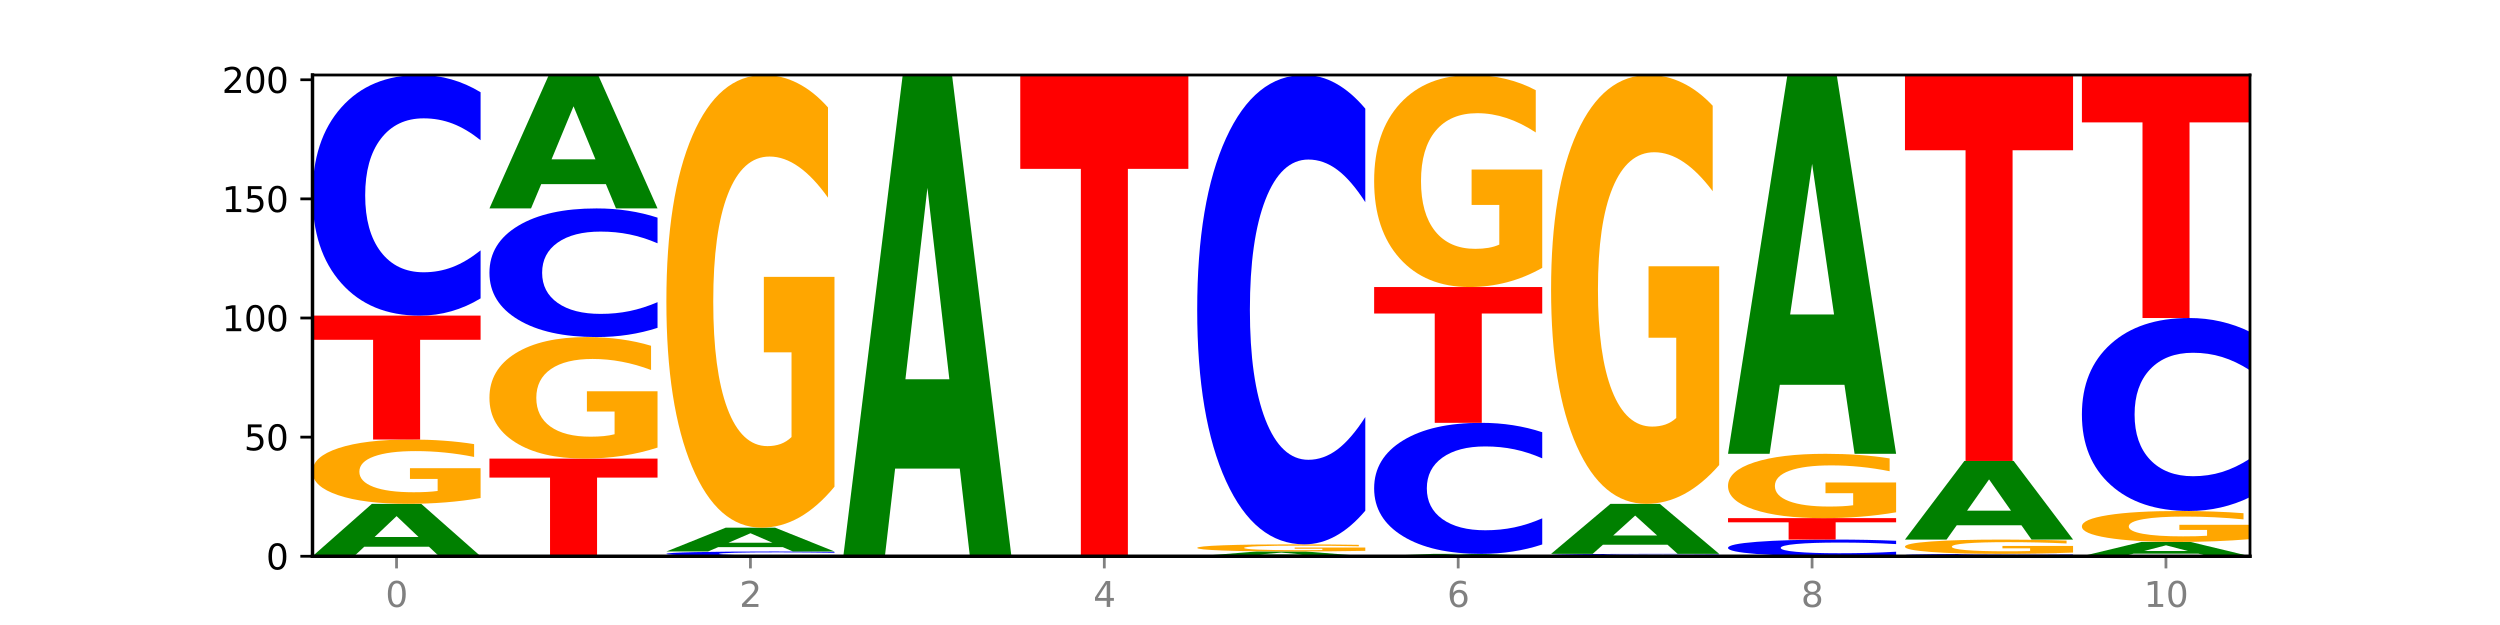 <?xml version="1.0" encoding="utf-8" standalone="no"?>
<!DOCTYPE svg PUBLIC "-//W3C//DTD SVG 1.1//EN"
  "http://www.w3.org/Graphics/SVG/1.1/DTD/svg11.dtd">
<svg xmlns:xlink="http://www.w3.org/1999/xlink" width="720pt" height="180pt" viewBox="0 0 720 180" xmlns="http://www.w3.org/2000/svg" version="1.1">
 <defs>
  <style type="text/css">*{stroke-linejoin: round; stroke-linecap: butt}</style>
 </defs>
 <g id="figure_1">
  <g id="patch_1">
   <path d="M 0 180 
L 720 180 
L 720 0 
L 0 0 
z
" style="fill: #ffffff"/>
  </g>
  <g id="axes_1">
   <g id="patch_2">
    <path d="M 90 160.2 
L 648 160.2 
L 648 21.6 
L 90 21.6 
z
" style="fill: #ffffff"/>
   </g>
   <g id="line2d_1">
    <path d="M 90 160.2 
L 648 160.2 
" clip-path="url(#p883f134878)" style="fill: none; stroke: #000000; stroke-width: 0.5; stroke-linecap: square"/>
   </g>
   <g id="patch_3">
    <path d="M 123.534 157.45 
L 104.916 157.45 
L 101.977 160.2 
L 90 160.2 
L 107.104 145.105 
L 121.307 145.105 
L 138.411 160.2 
L 126.444 160.2 
L 123.534 157.45 
z
M 107.886 154.649 
L 120.535 154.649 
L 114.22 148.644 
L 107.886 154.649 
z
" clip-path="url(#p883f134878)" style="fill: #008000"/>
   </g>
   <g id="patch_4">
    <path d="M 138.411 143.429 
Q 133.529 144.267 128.277 144.688 
Q 123.026 145.105 117.428 145.105 
Q 104.777 145.105 97.389 142.61 
Q 90 140.115 90 135.848 
Q 90 131.531 97.519 129.055 
Q 105.048 126.579 118.144 126.579 
Q 123.189 126.579 127.811 126.916 
Q 132.444 127.249 136.545 127.907 
L 136.545 131.6 
Q 132.313 130.754 128.126 130.337 
Q 123.938 129.916 119.728 129.916 
Q 111.938 129.916 107.717 131.455 
Q 103.497 132.989 103.497 135.848 
Q 103.497 138.68 107.566 140.226 
Q 111.634 141.768 119.12 141.768 
Q 121.16 141.768 122.907 141.68 
Q 124.654 141.588 126.042 141.397 
L 126.042 137.93 
L 118.068 137.93 
L 118.068 134.841 
L 138.411 134.841 
L 138.411 143.429 
z
" clip-path="url(#p883f134878)" style="fill: #ffa600"/>
   </g>
   <g id="patch_5">
    <path d="M 90 90.9 
L 138.411 90.9 
L 138.411 97.858 
L 120.994 97.858 
L 120.994 126.579 
L 107.45 126.579 
L 107.45 97.858 
L 90 97.858 
L 90 90.9 
z
" clip-path="url(#p883f134878)" style="fill: #ff0000"/>
   </g>
   <g id="patch_6">
    <path d="M 138.411 85.933 
Q 134.361 88.395 129.983 89.64 
Q 125.604 90.9 120.835 90.9 
Q 106.613 90.9 98.306 81.566 
Q 90 72.233 90 56.271 
Q 90 40.253 98.306 30.934 
Q 106.613 21.6 120.835 21.6 
Q 125.604 21.6 129.983 22.86 
Q 134.361 24.105 138.411 26.567 
L 138.411 40.382 
Q 134.325 37.118 130.361 35.6 
Q 126.397 34.083 122.018 34.083 
Q 114.163 34.083 109.662 39.995 
Q 105.173 45.893 105.173 56.271 
Q 105.173 66.607 109.662 72.519 
Q 114.163 78.417 122.018 78.417 
Q 126.397 78.417 130.361 76.9 
Q 134.325 75.368 138.411 72.104 
L 138.411 85.933 
z
" clip-path="url(#p883f134878)" style="fill: #0000ff"/>
   </g>
   <g id="patch_7">
    <path d="M 140.959 132.068 
L 189.37 132.068 
L 189.37 137.555 
L 171.953 137.555 
L 171.953 160.2 
L 158.409 160.2 
L 158.409 137.555 
L 140.959 137.555 
L 140.959 132.068 
z
" clip-path="url(#p883f134878)" style="fill: #ff0000"/>
   </g>
   <g id="patch_8">
    <path d="M 189.37 128.902 
Q 184.488 130.485 179.236 131.28 
Q 173.985 132.068 168.387 132.068 
Q 155.736 132.068 148.347 127.355 
Q 140.959 122.642 140.959 114.583 
Q 140.959 106.429 148.478 101.752 
Q 156.007 97.075 169.103 97.075 
Q 174.148 97.075 178.77 97.711 
Q 183.403 98.34 187.504 99.584 
L 187.504 106.559 
Q 183.272 104.962 179.084 104.174 
Q 174.896 103.378 170.687 103.378 
Q 162.897 103.378 158.676 106.284 
Q 154.456 109.183 154.456 114.583 
Q 154.456 119.932 158.524 122.852 
Q 162.593 125.765 170.079 125.765 
Q 172.119 125.765 173.866 125.599 
Q 175.613 125.425 177.001 125.064 
L 177.001 118.515 
L 169.027 118.515 
L 169.027 112.682 
L 189.37 112.682 
L 189.37 128.902 
z
" clip-path="url(#p883f134878)" style="fill: #ffa600"/>
   </g>
   <g id="patch_9">
    <path d="M 189.37 94.419 
Q 185.32 95.736 180.942 96.402 
Q 176.563 97.075 171.794 97.075 
Q 157.572 97.075 149.265 92.085 
Q 140.959 87.095 140.959 78.561 
Q 140.959 69.997 149.265 65.014 
Q 157.572 60.024 171.794 60.024 
Q 176.563 60.024 180.942 60.697 
Q 185.32 61.363 189.37 62.68 
L 189.37 70.065 
Q 185.284 68.32 181.32 67.509 
Q 177.356 66.698 172.977 66.698 
Q 165.122 66.698 160.621 69.859 
Q 156.132 73.012 156.132 78.561 
Q 156.132 84.087 160.621 87.248 
Q 165.122 90.401 172.977 90.401 
Q 177.356 90.401 181.32 89.59 
Q 185.284 88.771 189.37 87.026 
L 189.37 94.419 
z
" clip-path="url(#p883f134878)" style="fill: #0000ff"/>
   </g>
   <g id="patch_10">
    <path d="M 174.493 53.024 
L 155.875 53.024 
L 152.935 60.024 
L 140.959 60.024 
L 158.063 21.6 
L 172.266 21.6 
L 189.37 60.024 
L 177.403 60.024 
L 174.493 53.024 
z
M 158.845 45.893 
L 171.494 45.893 
L 165.179 30.609 
L 158.845 45.893 
z
" clip-path="url(#p883f134878)" style="fill: #008000"/>
   </g>
   <g id="patch_11">
    <path d="M 240.329 160.102 
Q 236.279 160.15 231.9 160.175 
Q 227.522 160.2 222.753 160.2 
Q 208.53 160.2 200.224 160.015 
Q 191.918 159.83 191.918 159.514 
Q 191.918 159.197 200.224 159.013 
Q 208.53 158.828 222.753 158.828 
Q 227.522 158.828 231.9 158.853 
Q 236.279 158.877 240.329 158.926 
L 240.329 159.2 
Q 236.243 159.135 232.279 159.105 
Q 228.314 159.075 223.936 159.075 
Q 216.081 159.075 211.58 159.192 
Q 207.091 159.309 207.091 159.514 
Q 207.091 159.719 211.58 159.836 
Q 216.081 159.953 223.936 159.953 
Q 228.314 159.953 232.279 159.923 
Q 236.243 159.892 240.329 159.828 
L 240.329 160.102 
z
" clip-path="url(#p883f134878)" style="fill: #0000ff"/>
   </g>
   <g id="patch_12">
    <path d="M 225.452 157.578 
L 206.834 157.578 
L 203.894 158.828 
L 191.918 158.828 
L 209.021 151.966 
L 223.225 151.966 
L 240.329 158.828 
L 228.362 158.828 
L 225.452 157.578 
z
M 209.803 156.304 
L 222.453 156.304 
L 216.138 153.575 
L 209.803 156.304 
z
" clip-path="url(#p883f134878)" style="fill: #008000"/>
   </g>
   <g id="patch_13">
    <path d="M 240.329 140.171 
Q 235.446 146.069 230.195 149.031 
Q 224.944 151.966 219.346 151.966 
Q 206.695 151.966 199.306 134.408 
Q 191.918 116.85 191.918 86.824 
Q 191.918 56.447 199.437 39.023 
Q 206.966 21.6 220.062 21.6 
Q 225.107 21.6 229.729 23.97 
Q 234.361 26.313 238.463 30.945 
L 238.463 56.932 
Q 234.231 50.98 230.043 48.045 
Q 225.855 45.083 221.646 45.083 
Q 213.856 45.083 209.635 55.908 
Q 205.415 66.707 205.415 86.824 
Q 205.415 106.751 209.483 117.631 
Q 213.552 128.484 221.038 128.484 
Q 223.078 128.484 224.825 127.864 
Q 226.571 127.218 227.96 125.872 
L 227.96 101.473 
L 219.986 101.473 
L 219.986 79.741 
L 240.329 79.741 
L 240.329 140.171 
z
" clip-path="url(#p883f134878)" style="fill: #ffa600"/>
   </g>
   <g id="patch_14">
    <path d="M 276.411 134.951 
L 257.793 134.951 
L 254.853 160.2 
L 242.877 160.2 
L 259.98 21.6 
L 274.184 21.6 
L 291.288 160.2 
L 279.321 160.2 
L 276.411 134.951 
z
M 260.762 109.228 
L 273.412 109.228 
L 267.097 54.096 
L 260.762 109.228 
z
" clip-path="url(#p883f134878)" style="fill: #008000"/>
   </g>
   <g id="patch_15">
    <path d="M 293.836 21.6 
L 342.247 21.6 
L 342.247 48.631 
L 324.83 48.631 
L 324.83 160.2 
L 311.286 160.2 
L 311.286 48.631 
L 293.836 48.631 
L 293.836 21.6 
z
" clip-path="url(#p883f134878)" style="fill: #ff0000"/>
   </g>
   <g id="patch_16">
    <path d="M 378.329 159.95 
L 359.711 159.95 
L 356.771 160.2 
L 344.795 160.2 
L 361.898 158.828 
L 376.102 158.828 
L 393.205 160.2 
L 381.239 160.2 
L 378.329 159.95 
z
M 362.68 159.695 
L 375.33 159.695 
L 369.015 159.149 
L 362.68 159.695 
z
" clip-path="url(#p883f134878)" style="fill: #008000"/>
   </g>
   <g id="patch_17">
    <path d="M 393.205 158.641 
Q 388.323 158.735 383.072 158.781 
Q 377.821 158.828 372.222 158.828 
Q 359.572 158.828 352.183 158.55 
Q 344.795 158.273 344.795 157.799 
Q 344.795 157.32 352.313 157.044 
Q 359.843 156.769 372.938 156.769 
Q 377.983 156.769 382.605 156.807 
Q 387.238 156.844 391.339 156.917 
L 391.339 157.327 
Q 387.108 157.233 382.92 157.187 
Q 378.732 157.14 374.522 157.14 
Q 366.732 157.14 362.512 157.311 
Q 358.291 157.482 358.291 157.799 
Q 358.291 158.114 362.36 158.286 
Q 366.429 158.457 373.915 158.457 
Q 375.955 158.457 377.701 158.447 
Q 379.448 158.437 380.837 158.416 
L 380.837 158.03 
L 372.862 158.03 
L 372.862 157.687 
L 393.205 157.687 
L 393.205 158.641 
z
" clip-path="url(#p883f134878)" style="fill: #ffa600"/>
   </g>
   <g id="patch_18">
    <path d="M 393.205 147.08 
Q 389.156 151.883 384.777 154.312 
Q 380.398 156.769 375.629 156.769 
Q 361.407 156.769 353.101 138.564 
Q 344.795 120.359 344.795 89.227 
Q 344.795 57.982 353.101 39.805 
Q 361.407 21.6 375.629 21.6 
Q 380.398 21.6 384.777 24.057 
Q 389.156 26.486 393.205 31.289 
L 393.205 58.233 
Q 389.119 51.867 385.155 48.907 
Q 381.191 45.948 376.812 45.948 
Q 368.957 45.948 364.457 57.479 
Q 359.968 68.983 359.968 89.227 
Q 359.968 109.386 364.457 120.918 
Q 368.957 132.422 376.812 132.422 
Q 381.191 132.422 385.155 129.462 
Q 389.119 126.474 393.205 120.108 
L 393.205 147.08 
z
" clip-path="url(#p883f134878)" style="fill: #0000ff"/>
   </g>
   <g id="patch_19">
    <path d="M 429.288 160.075 
L 410.67 160.075 
L 407.73 160.2 
L 395.753 160.2 
L 412.857 159.514 
L 427.061 159.514 
L 444.164 160.2 
L 432.198 160.2 
L 429.288 160.075 
z
M 413.639 159.948 
L 426.289 159.948 
L 419.974 159.675 
L 413.639 159.948 
z
" clip-path="url(#p883f134878)" style="fill: #008000"/>
   </g>
   <g id="patch_20">
    <path d="M 444.164 156.809 
Q 440.115 158.15 435.736 158.828 
Q 431.357 159.514 426.588 159.514 
Q 412.366 159.514 404.06 154.431 
Q 395.753 149.349 395.753 140.657 
Q 395.753 131.934 404.06 126.859 
Q 412.366 121.776 426.588 121.776 
Q 431.357 121.776 435.736 122.462 
Q 440.115 123.14 444.164 124.481 
L 444.164 132.004 
Q 440.078 130.226 436.114 129.4 
Q 432.15 128.574 427.771 128.574 
Q 419.916 128.574 415.415 131.793 
Q 410.927 135.005 410.927 140.657 
Q 410.927 146.285 415.415 149.505 
Q 419.916 152.716 427.771 152.716 
Q 432.15 152.716 436.114 151.89 
Q 440.078 151.056 444.164 149.278 
L 444.164 156.809 
z
" clip-path="url(#p883f134878)" style="fill: #0000ff"/>
   </g>
   <g id="patch_21">
    <path d="M 395.753 82.666 
L 444.164 82.666 
L 444.164 90.294 
L 426.748 90.294 
L 426.748 121.776 
L 413.204 121.776 
L 413.204 90.294 
L 395.753 90.294 
L 395.753 82.666 
z
" clip-path="url(#p883f134878)" style="fill: #ff0000"/>
   </g>
   <g id="patch_22">
    <path d="M 444.164 77.141 
Q 439.282 79.904 434.031 81.291 
Q 428.78 82.666 423.181 82.666 
Q 410.531 82.666 403.142 74.442 
Q 395.753 66.217 395.753 52.152 
Q 395.753 37.923 403.272 29.762 
Q 410.802 21.6 423.897 21.6 
Q 428.942 21.6 433.564 22.71 
Q 438.197 23.808 442.298 25.977 
L 442.298 38.15 
Q 438.067 35.362 433.879 33.987 
Q 429.691 32.6 425.481 32.6 
Q 417.691 32.6 413.471 37.671 
Q 409.25 42.729 409.25 52.152 
Q 409.25 61.487 413.319 66.583 
Q 417.388 71.667 424.874 71.667 
Q 426.914 71.667 428.66 71.376 
Q 430.407 71.074 431.796 70.443 
L 431.796 59.014 
L 423.821 59.014 
L 423.821 48.835 
L 444.164 48.835 
L 444.164 77.141 
z
" clip-path="url(#p883f134878)" style="fill: #ffa600"/>
   </g>
   <g id="patch_23">
    <path d="M 495.123 160.151 
Q 491.074 160.175 486.695 160.188 
Q 482.316 160.2 477.547 160.2 
Q 463.325 160.2 455.019 160.108 
Q 446.712 160.015 446.712 159.857 
Q 446.712 159.699 455.019 159.606 
Q 463.325 159.514 477.547 159.514 
Q 482.316 159.514 486.695 159.526 
Q 491.074 159.539 495.123 159.563 
L 495.123 159.7 
Q 491.037 159.668 487.073 159.652 
Q 483.109 159.637 478.73 159.637 
Q 470.875 159.637 466.374 159.696 
Q 461.886 159.754 461.886 159.857 
Q 461.886 159.959 466.374 160.018 
Q 470.875 160.076 478.73 160.076 
Q 483.109 160.076 487.073 160.061 
Q 491.037 160.046 495.123 160.014 
L 495.123 160.151 
z
" clip-path="url(#p883f134878)" style="fill: #0000ff"/>
   </g>
   <g id="patch_24">
    <path d="M 480.247 156.889 
L 461.629 156.889 
L 458.689 159.514 
L 446.712 159.514 
L 463.816 145.105 
L 478.02 145.105 
L 495.123 159.514 
L 483.157 159.514 
L 480.247 156.889 
z
M 464.598 154.215 
L 477.248 154.215 
L 470.933 148.483 
L 464.598 154.215 
z
" clip-path="url(#p883f134878)" style="fill: #008000"/>
   </g>
   <g id="patch_25">
    <path d="M 495.123 133.931 
Q 490.241 139.518 484.99 142.324 
Q 479.739 145.105 474.14 145.105 
Q 461.489 145.105 454.101 128.471 
Q 446.712 111.837 446.712 83.391 
Q 446.712 54.613 454.231 38.106 
Q 461.761 21.6 474.856 21.6 
Q 479.901 21.6 484.523 23.845 
Q 489.156 26.065 493.257 30.453 
L 493.257 55.072 
Q 489.026 49.434 484.838 46.653 
Q 480.65 43.847 476.44 43.847 
Q 468.65 43.847 464.43 54.103 
Q 460.209 64.333 460.209 83.391 
Q 460.209 102.27 464.278 112.577 
Q 468.346 122.858 475.833 122.858 
Q 477.872 122.858 479.619 122.271 
Q 481.366 121.659 482.755 120.384 
L 482.755 97.269 
L 474.78 97.269 
L 474.78 76.681 
L 495.123 76.681 
L 495.123 133.931 
z
" clip-path="url(#p883f134878)" style="fill: #ffa600"/>
   </g>
   <g id="patch_26">
    <path d="M 546.082 159.856 
Q 542.033 160.026 537.654 160.113 
Q 533.275 160.2 528.506 160.2 
Q 514.284 160.2 505.978 159.553 
Q 497.671 158.906 497.671 157.8 
Q 497.671 156.69 505.978 156.044 
Q 514.284 155.397 528.506 155.397 
Q 533.275 155.397 537.654 155.484 
Q 542.033 155.571 546.082 155.741 
L 546.082 156.699 
Q 541.996 156.473 538.032 156.367 
Q 534.068 156.262 529.689 156.262 
Q 521.834 156.262 517.333 156.672 
Q 512.845 157.081 512.845 157.8 
Q 512.845 158.516 517.333 158.926 
Q 521.834 159.335 529.689 159.335 
Q 534.068 159.335 538.032 159.23 
Q 541.996 159.124 546.082 158.897 
L 546.082 159.856 
z
" clip-path="url(#p883f134878)" style="fill: #0000ff"/>
   </g>
   <g id="patch_27">
    <path d="M 497.671 149.222 
L 546.082 149.222 
L 546.082 150.426 
L 528.666 150.426 
L 528.666 155.397 
L 515.122 155.397 
L 515.122 150.426 
L 497.671 150.426 
L 497.671 149.222 
z
" clip-path="url(#p883f134878)" style="fill: #ff0000"/>
   </g>
   <g id="patch_28">
    <path d="M 546.082 147.546 
Q 541.2 148.384 535.949 148.805 
Q 530.697 149.222 525.099 149.222 
Q 512.448 149.222 505.06 146.727 
Q 497.671 144.232 497.671 139.965 
Q 497.671 135.648 505.19 133.172 
Q 512.72 130.696 525.815 130.696 
Q 530.86 130.696 535.482 131.033 
Q 540.115 131.366 544.216 132.024 
L 544.216 135.717 
Q 539.985 134.871 535.797 134.454 
Q 531.609 134.033 527.399 134.033 
Q 519.609 134.033 515.389 135.571 
Q 511.168 137.106 511.168 139.965 
Q 511.168 142.797 515.237 144.343 
Q 519.305 145.885 526.792 145.885 
Q 528.831 145.885 530.578 145.797 
Q 532.325 145.705 533.714 145.514 
L 533.714 142.046 
L 525.739 142.046 
L 525.739 138.958 
L 546.082 138.958 
L 546.082 147.546 
z
" clip-path="url(#p883f134878)" style="fill: #ffa600"/>
   </g>
   <g id="patch_29">
    <path d="M 531.206 110.822 
L 512.587 110.822 
L 509.648 130.696 
L 497.671 130.696 
L 514.775 21.6 
L 528.979 21.6 
L 546.082 130.696 
L 534.116 130.696 
L 531.206 110.822 
z
M 515.557 90.574 
L 528.206 90.574 
L 521.892 47.179 
L 515.557 90.574 
z
" clip-path="url(#p883f134878)" style="fill: #008000"/>
   </g>
   <g id="patch_30">
    <path d="M 597.041 160.151 
Q 592.992 160.175 588.613 160.188 
Q 584.234 160.2 579.465 160.2 
Q 565.243 160.2 556.936 160.108 
Q 548.63 160.015 548.63 159.857 
Q 548.63 159.699 556.936 159.606 
Q 565.243 159.514 579.465 159.514 
Q 584.234 159.514 588.613 159.526 
Q 592.992 159.539 597.041 159.563 
L 597.041 159.7 
Q 592.955 159.668 588.991 159.652 
Q 585.027 159.637 580.648 159.637 
Q 572.793 159.637 568.292 159.696 
Q 563.804 159.754 563.804 159.857 
Q 563.804 159.959 568.292 160.018 
Q 572.793 160.076 580.648 160.076 
Q 585.027 160.076 588.991 160.061 
Q 592.955 160.046 597.041 160.014 
L 597.041 160.151 
z
" clip-path="url(#p883f134878)" style="fill: #0000ff"/>
   </g>
   <g id="patch_31">
    <path d="M 597.041 159.141 
Q 592.159 159.328 586.908 159.421 
Q 581.656 159.514 576.058 159.514 
Q 563.407 159.514 556.019 158.959 
Q 548.63 158.405 548.63 157.457 
Q 548.63 156.497 556.149 155.947 
Q 563.679 155.397 576.774 155.397 
Q 581.819 155.397 586.441 155.472 
Q 591.074 155.546 595.175 155.692 
L 595.175 156.513 
Q 590.944 156.325 586.756 156.232 
Q 582.568 156.139 578.358 156.139 
Q 570.568 156.139 566.348 156.48 
Q 562.127 156.821 562.127 157.457 
Q 562.127 158.086 566.196 158.43 
Q 570.264 158.772 577.75 158.772 
Q 579.79 158.772 581.537 158.753 
Q 583.284 158.732 584.673 158.69 
L 584.673 157.919 
L 576.698 157.919 
L 576.698 157.233 
L 597.041 157.233 
L 597.041 159.141 
z
" clip-path="url(#p883f134878)" style="fill: #ffa600"/>
   </g>
   <g id="patch_32">
    <path d="M 582.164 151.272 
L 563.546 151.272 
L 560.607 155.397 
L 548.63 155.397 
L 565.734 132.754 
L 579.937 132.754 
L 597.041 155.397 
L 585.074 155.397 
L 582.164 151.272 
z
M 566.516 147.07 
L 579.165 147.07 
L 572.85 138.063 
L 566.516 147.07 
z
" clip-path="url(#p883f134878)" style="fill: #008000"/>
   </g>
   <g id="patch_33">
    <path d="M 548.63 21.6 
L 597.041 21.6 
L 597.041 43.278 
L 579.624 43.278 
L 579.624 132.754 
L 566.081 132.754 
L 566.081 43.278 
L 548.63 43.278 
L 548.63 21.6 
z
" clip-path="url(#p883f134878)" style="fill: #ff0000"/>
   </g>
   <g id="patch_34">
    <path d="M 633.123 159.45 
L 614.505 159.45 
L 611.566 160.2 
L 599.589 160.2 
L 616.693 156.083 
L 630.896 156.083 
L 648 160.2 
L 636.033 160.2 
L 633.123 159.45 
z
M 617.475 158.686 
L 630.124 158.686 
L 623.809 157.048 
L 617.475 158.686 
z
" clip-path="url(#p883f134878)" style="fill: #008000"/>
   </g>
   <g id="patch_35">
    <path d="M 648 155.276 
Q 643.118 155.68 637.866 155.882 
Q 632.615 156.083 627.017 156.083 
Q 614.366 156.083 606.978 154.882 
Q 599.589 153.68 599.589 151.626 
Q 599.589 149.548 607.108 148.355 
Q 614.637 147.163 627.733 147.163 
Q 632.778 147.163 637.4 147.326 
Q 642.033 147.486 646.134 147.803 
L 646.134 149.581 
Q 641.903 149.174 637.715 148.973 
Q 633.527 148.77 629.317 148.77 
Q 621.527 148.77 617.306 149.511 
Q 613.086 150.25 613.086 151.626 
Q 613.086 152.99 617.155 153.734 
Q 621.223 154.476 628.709 154.476 
Q 630.749 154.476 632.496 154.434 
Q 634.243 154.39 635.631 154.298 
L 635.631 152.628 
L 627.657 152.628 
L 627.657 151.141 
L 648 151.141 
L 648 155.276 
z
" clip-path="url(#p883f134878)" style="fill: #ffa600"/>
   </g>
   <g id="patch_36">
    <path d="M 648 143.18 
Q 643.951 145.154 639.572 146.153 
Q 635.193 147.163 630.424 147.163 
Q 616.202 147.163 607.895 139.678 
Q 599.589 132.193 599.589 119.392 
Q 599.589 106.545 607.895 99.071 
Q 616.202 91.586 630.424 91.586 
Q 635.193 91.586 639.572 92.596 
Q 643.951 93.595 648 95.57 
L 648 106.649 
Q 643.914 104.031 639.95 102.814 
Q 635.986 101.597 631.607 101.597 
Q 623.752 101.597 619.251 106.339 
Q 614.762 111.069 614.762 119.392 
Q 614.762 127.681 619.251 132.422 
Q 623.752 137.152 631.607 137.152 
Q 635.986 137.152 639.95 135.935 
Q 643.914 134.707 648 132.089 
L 648 143.18 
z
" clip-path="url(#p883f134878)" style="fill: #0000ff"/>
   </g>
   <g id="patch_37">
    <path d="M 599.589 21.6 
L 648 21.6 
L 648 35.249 
L 630.583 35.249 
L 630.583 91.586 
L 617.04 91.586 
L 617.04 35.249 
L 599.589 35.249 
L 599.589 21.6 
z
" clip-path="url(#p883f134878)" style="fill: #ff0000"/>
   </g>
   <g id="matplotlib.axis_1">
    <g id="xtick_1">
     <g id="line2d_2">
      <defs>
       <path id="mfd72b7e315" d="M 0 0 
L 0 3.5 
" style="stroke: #808080; stroke-width: 0.8"/>
      </defs>
      <g>
       <use xlink:href="#mfd72b7e315" x="114.205" y="160.2" style="fill: #808080; stroke: #808080; stroke-width: 0.8"/>
      </g>
     </g>
     <g id="text_1">
      <!-- 0 -->
      <g style="fill: #808080" transform="translate(111.024 174.798) scale(0.1 -0.1)">
       <defs>
        <path id="DejaVuSans-30" d="M 2034 4250 
Q 1547 4250 1301 3770 
Q 1056 3291 1056 2328 
Q 1056 1369 1301 889 
Q 1547 409 2034 409 
Q 2525 409 2770 889 
Q 3016 1369 3016 2328 
Q 3016 3291 2770 3770 
Q 2525 4250 2034 4250 
z
M 2034 4750 
Q 2819 4750 3233 4129 
Q 3647 3509 3647 2328 
Q 3647 1150 3233 529 
Q 2819 -91 2034 -91 
Q 1250 -91 836 529 
Q 422 1150 422 2328 
Q 422 3509 836 4129 
Q 1250 4750 2034 4750 
z
" transform="scale(0.016)"/>
       </defs>
       <use xlink:href="#DejaVuSans-30"/>
      </g>
     </g>
    </g>
    <g id="xtick_2">
     <g id="line2d_3">
      <g>
       <use xlink:href="#mfd72b7e315" x="216.123" y="160.2" style="fill: #808080; stroke: #808080; stroke-width: 0.8"/>
      </g>
     </g>
     <g id="text_2">
      <!-- 2 -->
      <g style="fill: #808080" transform="translate(212.942 174.798) scale(0.1 -0.1)">
       <defs>
        <path id="DejaVuSans-32" d="M 1228 531 
L 3431 531 
L 3431 0 
L 469 0 
L 469 531 
Q 828 903 1448 1529 
Q 2069 2156 2228 2338 
Q 2531 2678 2651 2914 
Q 2772 3150 2772 3378 
Q 2772 3750 2511 3984 
Q 2250 4219 1831 4219 
Q 1534 4219 1204 4116 
Q 875 4013 500 3803 
L 500 4441 
Q 881 4594 1212 4672 
Q 1544 4750 1819 4750 
Q 2544 4750 2975 4387 
Q 3406 4025 3406 3419 
Q 3406 3131 3298 2873 
Q 3191 2616 2906 2266 
Q 2828 2175 2409 1742 
Q 1991 1309 1228 531 
z
" transform="scale(0.016)"/>
       </defs>
       <use xlink:href="#DejaVuSans-32"/>
      </g>
     </g>
    </g>
    <g id="xtick_3">
     <g id="line2d_4">
      <g>
       <use xlink:href="#mfd72b7e315" x="318.041" y="160.2" style="fill: #808080; stroke: #808080; stroke-width: 0.8"/>
      </g>
     </g>
     <g id="text_3">
      <!-- 4 -->
      <g style="fill: #808080" transform="translate(314.86 174.798) scale(0.1 -0.1)">
       <defs>
        <path id="DejaVuSans-34" d="M 2419 4116 
L 825 1625 
L 2419 1625 
L 2419 4116 
z
M 2253 4666 
L 3047 4666 
L 3047 1625 
L 3713 1625 
L 3713 1100 
L 3047 1100 
L 3047 0 
L 2419 0 
L 2419 1100 
L 313 1100 
L 313 1709 
L 2253 4666 
z
" transform="scale(0.016)"/>
       </defs>
       <use xlink:href="#DejaVuSans-34"/>
      </g>
     </g>
    </g>
    <g id="xtick_4">
     <g id="line2d_5">
      <g>
       <use xlink:href="#mfd72b7e315" x="419.959" y="160.2" style="fill: #808080; stroke: #808080; stroke-width: 0.8"/>
      </g>
     </g>
     <g id="text_4">
      <!-- 6 -->
      <g style="fill: #808080" transform="translate(416.778 174.798) scale(0.1 -0.1)">
       <defs>
        <path id="DejaVuSans-36" d="M 2113 2584 
Q 1688 2584 1439 2293 
Q 1191 2003 1191 1497 
Q 1191 994 1439 701 
Q 1688 409 2113 409 
Q 2538 409 2786 701 
Q 3034 994 3034 1497 
Q 3034 2003 2786 2293 
Q 2538 2584 2113 2584 
z
M 3366 4563 
L 3366 3988 
Q 3128 4100 2886 4159 
Q 2644 4219 2406 4219 
Q 1781 4219 1451 3797 
Q 1122 3375 1075 2522 
Q 1259 2794 1537 2939 
Q 1816 3084 2150 3084 
Q 2853 3084 3261 2657 
Q 3669 2231 3669 1497 
Q 3669 778 3244 343 
Q 2819 -91 2113 -91 
Q 1303 -91 875 529 
Q 447 1150 447 2328 
Q 447 3434 972 4092 
Q 1497 4750 2381 4750 
Q 2619 4750 2861 4703 
Q 3103 4656 3366 4563 
z
" transform="scale(0.016)"/>
       </defs>
       <use xlink:href="#DejaVuSans-36"/>
      </g>
     </g>
    </g>
    <g id="xtick_5">
     <g id="line2d_6">
      <g>
       <use xlink:href="#mfd72b7e315" x="521.877" y="160.2" style="fill: #808080; stroke: #808080; stroke-width: 0.8"/>
      </g>
     </g>
     <g id="text_5">
      <!-- 8 -->
      <g style="fill: #808080" transform="translate(518.695 174.798) scale(0.1 -0.1)">
       <defs>
        <path id="DejaVuSans-38" d="M 2034 2216 
Q 1584 2216 1326 1975 
Q 1069 1734 1069 1313 
Q 1069 891 1326 650 
Q 1584 409 2034 409 
Q 2484 409 2743 651 
Q 3003 894 3003 1313 
Q 3003 1734 2745 1975 
Q 2488 2216 2034 2216 
z
M 1403 2484 
Q 997 2584 770 2862 
Q 544 3141 544 3541 
Q 544 4100 942 4425 
Q 1341 4750 2034 4750 
Q 2731 4750 3128 4425 
Q 3525 4100 3525 3541 
Q 3525 3141 3298 2862 
Q 3072 2584 2669 2484 
Q 3125 2378 3379 2068 
Q 3634 1759 3634 1313 
Q 3634 634 3220 271 
Q 2806 -91 2034 -91 
Q 1263 -91 848 271 
Q 434 634 434 1313 
Q 434 1759 690 2068 
Q 947 2378 1403 2484 
z
M 1172 3481 
Q 1172 3119 1398 2916 
Q 1625 2713 2034 2713 
Q 2441 2713 2670 2916 
Q 2900 3119 2900 3481 
Q 2900 3844 2670 4047 
Q 2441 4250 2034 4250 
Q 1625 4250 1398 4047 
Q 1172 3844 1172 3481 
z
" transform="scale(0.016)"/>
       </defs>
       <use xlink:href="#DejaVuSans-38"/>
      </g>
     </g>
    </g>
    <g id="xtick_6">
     <g id="line2d_7">
      <g>
       <use xlink:href="#mfd72b7e315" x="623.795" y="160.2" style="fill: #808080; stroke: #808080; stroke-width: 0.8"/>
      </g>
     </g>
     <g id="text_6">
      <!-- 10 -->
      <g style="fill: #808080" transform="translate(617.432 174.798) scale(0.1 -0.1)">
       <defs>
        <path id="DejaVuSans-31" d="M 794 531 
L 1825 531 
L 1825 4091 
L 703 3866 
L 703 4441 
L 1819 4666 
L 2450 4666 
L 2450 531 
L 3481 531 
L 3481 0 
L 794 0 
L 794 531 
z
" transform="scale(0.016)"/>
       </defs>
       <use xlink:href="#DejaVuSans-31"/>
       <use xlink:href="#DejaVuSans-30" x="63.623"/>
      </g>
     </g>
    </g>
   </g>
   <g id="matplotlib.axis_2">
    <g id="ytick_1">
     <g id="line2d_8">
      <defs>
       <path id="mda5db03f0d" d="M 0 0 
L -3.5 0 
" style="stroke: #000000; stroke-width: 0.8"/>
      </defs>
      <g>
       <use xlink:href="#mda5db03f0d" x="90" y="160.2" style="stroke: #000000; stroke-width: 0.8"/>
      </g>
     </g>
     <g id="text_7">
      <!-- 0 -->
      <g transform="translate(76.638 163.999) scale(0.1 -0.1)">
       <use xlink:href="#DejaVuSans-30"/>
      </g>
     </g>
    </g>
    <g id="ytick_2">
     <g id="line2d_9">
      <g>
       <use xlink:href="#mda5db03f0d" x="90" y="125.893" style="stroke: #000000; stroke-width: 0.8"/>
      </g>
     </g>
     <g id="text_8">
      <!-- 50 -->
      <g transform="translate(70.275 129.692) scale(0.1 -0.1)">
       <defs>
        <path id="DejaVuSans-35" d="M 691 4666 
L 3169 4666 
L 3169 4134 
L 1269 4134 
L 1269 2991 
Q 1406 3038 1543 3061 
Q 1681 3084 1819 3084 
Q 2600 3084 3056 2656 
Q 3513 2228 3513 1497 
Q 3513 744 3044 326 
Q 2575 -91 1722 -91 
Q 1428 -91 1123 -41 
Q 819 9 494 109 
L 494 744 
Q 775 591 1075 516 
Q 1375 441 1709 441 
Q 2250 441 2565 725 
Q 2881 1009 2881 1497 
Q 2881 1984 2565 2268 
Q 2250 2553 1709 2553 
Q 1456 2553 1204 2497 
Q 953 2441 691 2322 
L 691 4666 
z
" transform="scale(0.016)"/>
       </defs>
       <use xlink:href="#DejaVuSans-35"/>
       <use xlink:href="#DejaVuSans-30" x="63.623"/>
      </g>
     </g>
    </g>
    <g id="ytick_3">
     <g id="line2d_10">
      <g>
       <use xlink:href="#mda5db03f0d" x="90" y="91.586" style="stroke: #000000; stroke-width: 0.8"/>
      </g>
     </g>
     <g id="text_9">
      <!-- 100 -->
      <g transform="translate(63.913 95.385) scale(0.1 -0.1)">
       <use xlink:href="#DejaVuSans-31"/>
       <use xlink:href="#DejaVuSans-30" x="63.623"/>
       <use xlink:href="#DejaVuSans-30" x="127.246"/>
      </g>
     </g>
    </g>
    <g id="ytick_4">
     <g id="line2d_11">
      <g>
       <use xlink:href="#mda5db03f0d" x="90" y="57.279" style="stroke: #000000; stroke-width: 0.8"/>
      </g>
     </g>
     <g id="text_10">
      <!-- 150 -->
      <g transform="translate(63.913 61.078) scale(0.1 -0.1)">
       <use xlink:href="#DejaVuSans-31"/>
       <use xlink:href="#DejaVuSans-35" x="63.623"/>
       <use xlink:href="#DejaVuSans-30" x="127.246"/>
      </g>
     </g>
    </g>
    <g id="ytick_5">
     <g id="line2d_12">
      <g>
       <use xlink:href="#mda5db03f0d" x="90" y="22.972" style="stroke: #000000; stroke-width: 0.8"/>
      </g>
     </g>
     <g id="text_11">
      <!-- 200 -->
      <g transform="translate(63.913 26.771) scale(0.1 -0.1)">
       <use xlink:href="#DejaVuSans-32"/>
       <use xlink:href="#DejaVuSans-30" x="63.623"/>
       <use xlink:href="#DejaVuSans-30" x="127.246"/>
      </g>
     </g>
    </g>
   </g>
   <g id="patch_38">
    <path d="M 90 160.2 
L 90 21.6 
" style="fill: none; stroke: #000000; stroke-linejoin: miter; stroke-linecap: square"/>
   </g>
   <g id="patch_39">
    <path d="M 648 160.2 
L 648 21.6 
" style="fill: none; stroke: #000000; stroke-width: 0.8; stroke-linejoin: miter; stroke-linecap: square"/>
   </g>
   <g id="patch_40">
    <path d="M 90 160.2 
L 648 160.2 
" style="fill: none; stroke: #000000; stroke-linejoin: miter; stroke-linecap: square"/>
   </g>
   <g id="patch_41">
    <path d="M 90 21.6 
L 648 21.6 
" style="fill: none; stroke: #000000; stroke-width: 0.8; stroke-linejoin: miter; stroke-linecap: square"/>
   </g>
  </g>
 </g>
 <defs>
  <clipPath id="p883f134878">
   <rect x="90" y="21.6" width="558" height="138.6"/>
  </clipPath>
 </defs>
</svg>
